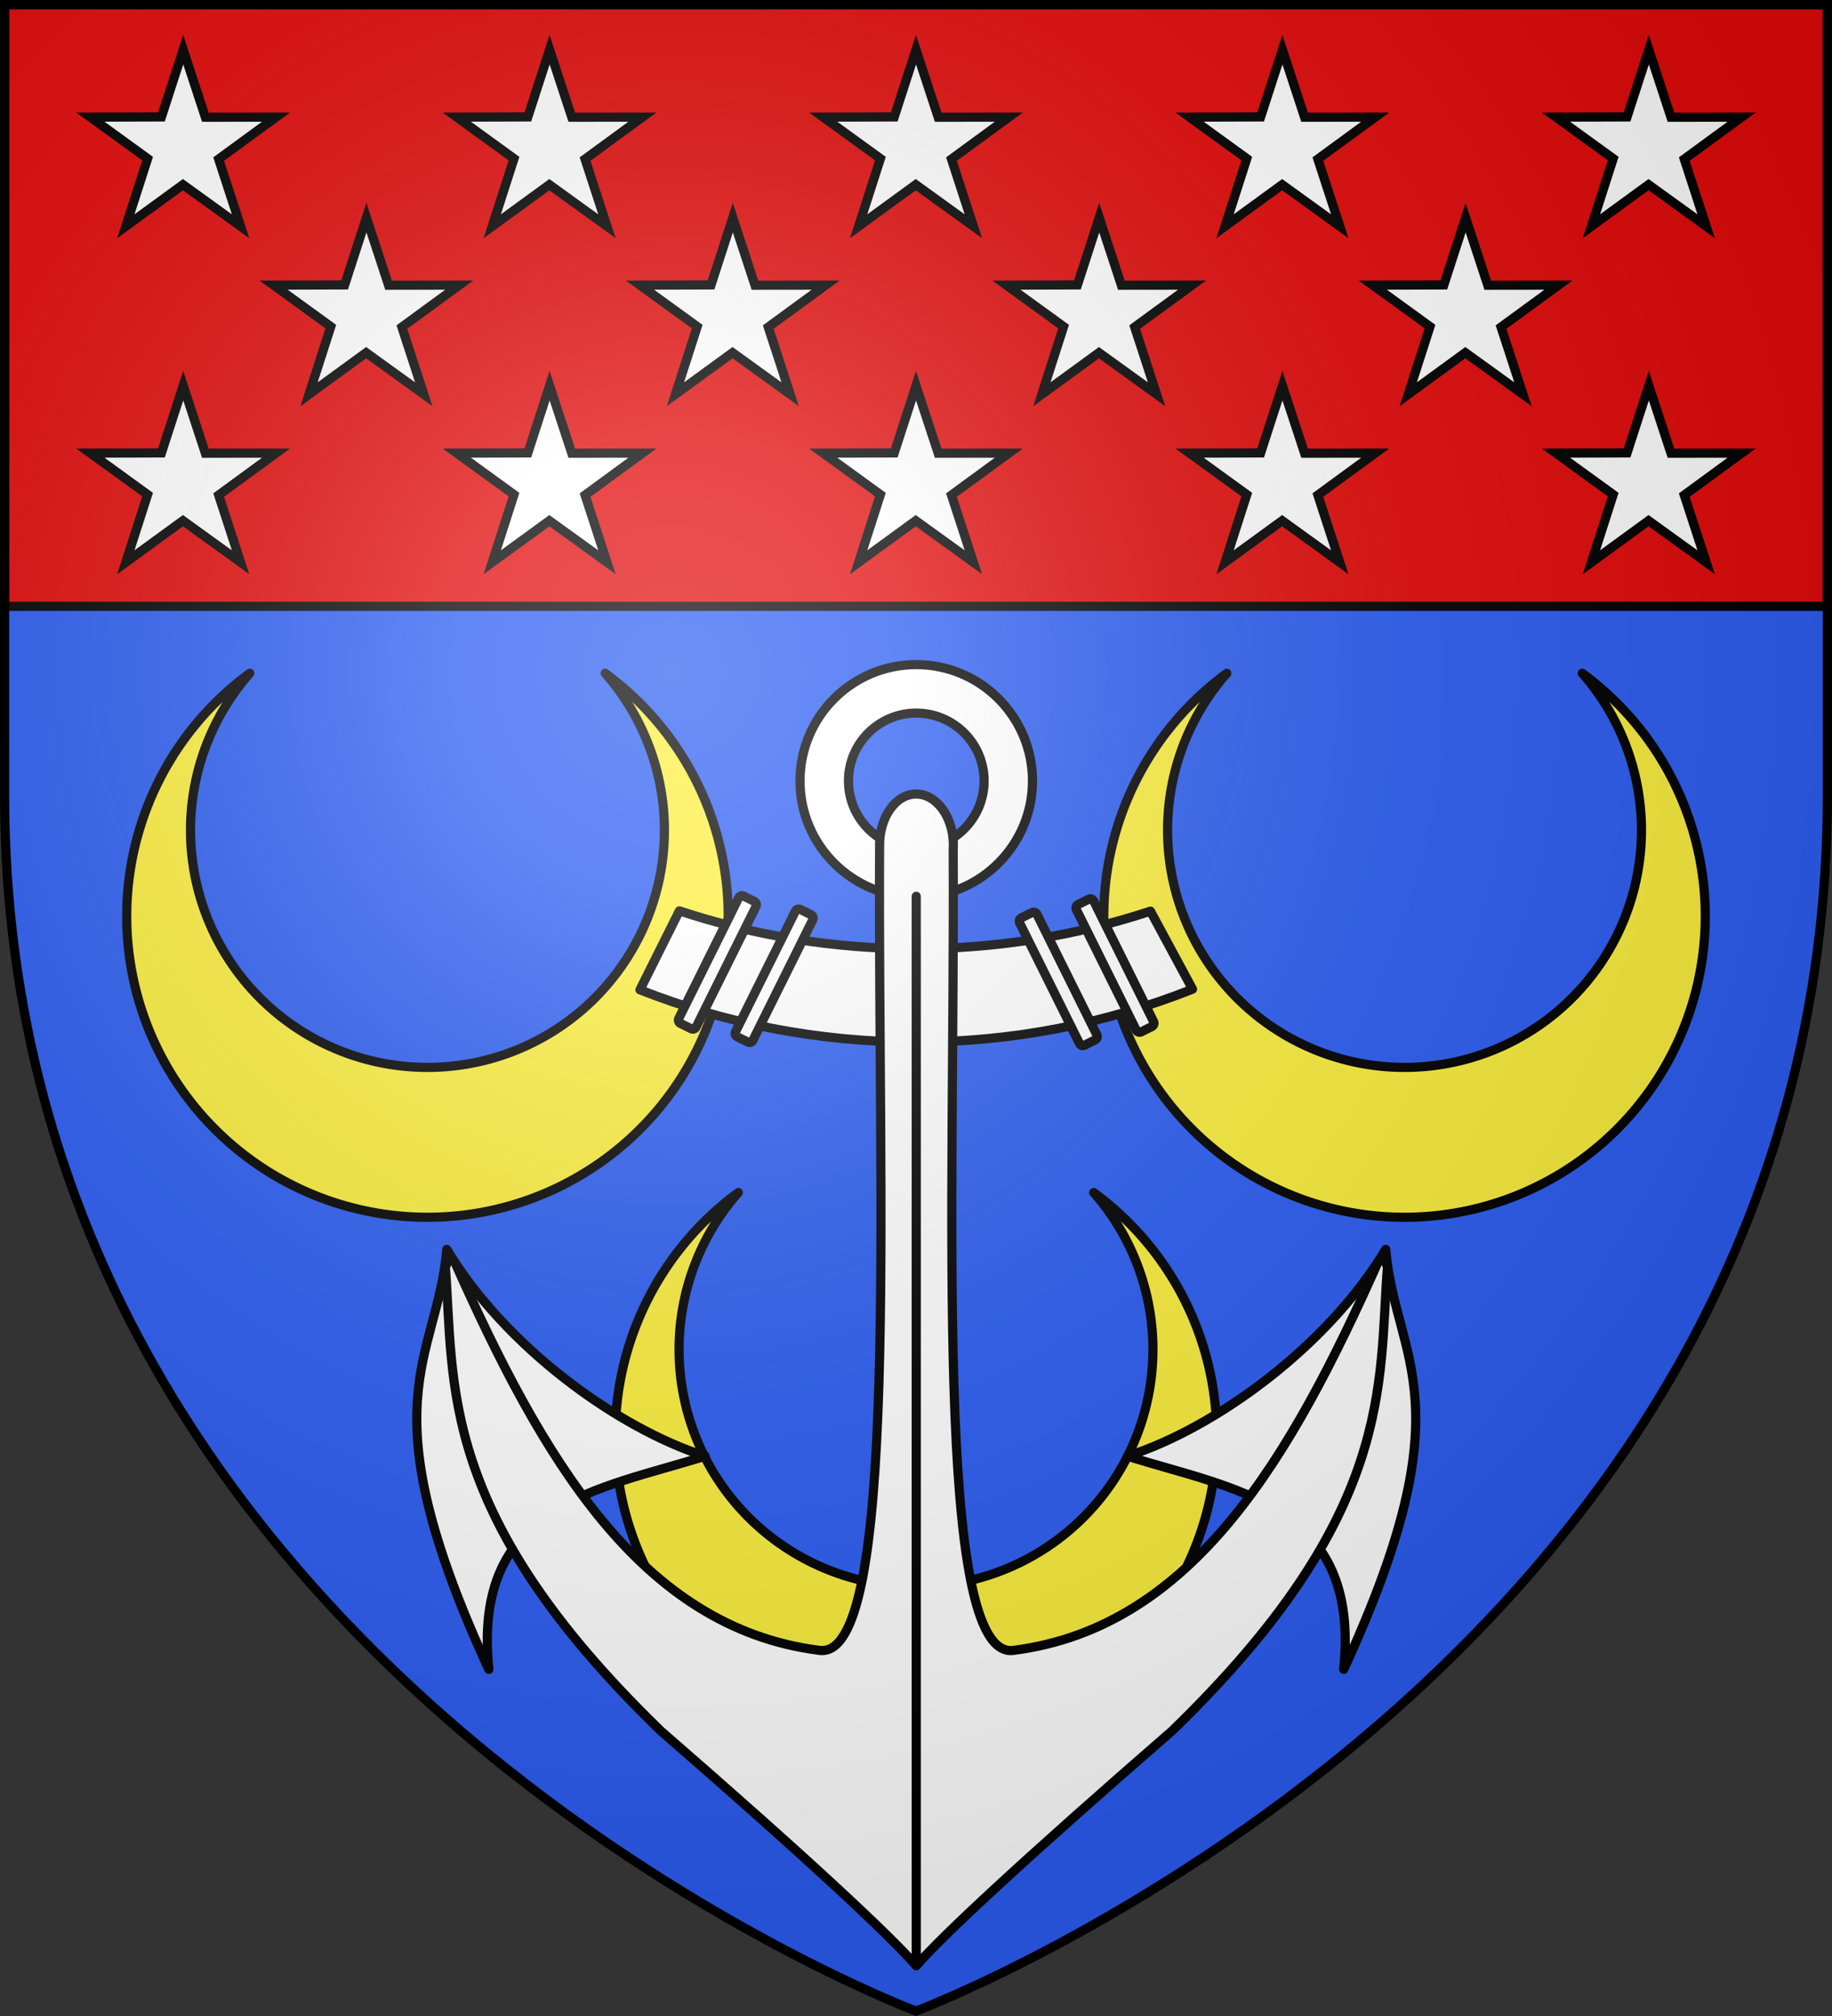 <?xml version="1.0" encoding="UTF-8" standalone="no"?><svg height="660" viewBox="-300 -300 600 660" width="600" xmlns="http://www.w3.org/2000/svg" xmlns:xlink="http://www.w3.org/1999/xlink"><rect x="-300" y="-300" width="600" height="660" fill="#333333" stroke="none"/><radialGradient id="a" cx="-80" cy="-80" gradientUnits="userSpaceOnUse" r="405"><stop offset="0" stop-color="#fff" stop-opacity=".31"/><stop offset=".19" stop-color="#fff" stop-opacity=".25"/><stop offset=".6" stop-color="#6b6b6b" stop-opacity=".125"/><stop offset="1" stop-opacity=".125"/></radialGradient><path d="m-298.5-298.5h597v258.543c0 286.248-298.5 398.457-298.5 398.457s-298.5-112.209-298.5-398.457z" fill="#2b5df2"/><path d="m-298.5-298.5h597v197h-597z" fill="#e20909" stroke="#000" stroke-width="3"/><path id="b" d="m-101.799-79.577a98.495 98.569 0 1 1 -116.403 0 77.602 77.66 0 1 0 116.403 0l2.985 2.987" fill="#fcef3c" stroke="#000" stroke-linecap="round" stroke-linejoin="round" stroke-width="3"/><use height="100%" transform="translate(320)" width="100%" xlink:href="#b"/><use height="100%" transform="translate(160 170)" width="100%" xlink:href="#b"/><g style="fill:#fff;fill-rule:evenodd;stroke:#000;stroke-width:2.267;stroke-linecap:round;stroke-linejoin:round" transform="matrix(1.324 0 0 1.323 -419.177 1046.539)"><path d="m316.659-853.335c-15.873 0-28.756 12.894-28.756 28.781 0 15.887 12.883 28.781 28.756 28.781 15.873 0 28.756-12.894 28.756-28.781s-12.883-28.781-28.756-28.781zm0 12c9.259 0 16.786 7.513 16.786 16.781 0 9.267-7.526 16.801-16.786 16.801s-16.766-7.533-16.766-16.801c0-9.268 7.507-16.781 16.766-16.781z"/><path d="m258.067-792.401-9.75 19.538c21.102 8.34 44.081 12.933 68.134 12.933 24.211 0 47.336-4.647 68.55-13.091l-10.404-19.3c-18.292 6.035-37.842 9.303-58.146 9.303-20.392 0-40.023-3.297-58.384-9.382z"/><path d="m345.301-791.98-2.671 1.328c-.449.223-.631.765-.408 1.214l14.83 29.882c.223.449.764.632 1.213.408l2.671-1.328c.449-.223.631-.765.408-1.214l-14.83-29.882c-.223-.449-.764-.632-1.213-.408zm14.028-3.301-2.671 1.328c-.449.223-.631.765-.408 1.214l14.83 29.882c.223.449.764.632 1.213.408l2.671-1.328c.449-.223.631-.765.408-1.214l-14.83-29.882c-.223-.449-.764-.632-1.213-.408zm-71.343 2.53 2.671 1.328c.449.223.631.765.408 1.214l-14.83 29.882c-.223.449-.764.632-1.213.408l-2.671-1.328c-.449-.223-.631-.765-.408-1.214l14.83-29.882c.223-.449.764-.632 1.213-.408zm-14.028-3.301 2.671 1.328c.449.223.631.765.408 1.214l-14.83 29.882c-.223.449-.764.632-1.213.408l-2.671-1.328c-.449-.223-.631-.765-.408-1.214l14.83-29.882c.223-.449.764-.632 1.213-.408z"/><path d="m432.786-708.626c-14.371 23.991-42.106 44.201-63.902 51.166 26.494 8.349 57.684 11.683 53.518 52.765 30.839-66.881 12.789-76.196 10.384-103.931zm-232.247 0c14.371 23.991 42.106 44.201 63.902 51.166-26.494 8.349-57.684 11.683-53.518 52.765-30.839-66.881-12.789-76.196-10.384-103.931z"/><path d="m307.596-808.672c-.499 87.321 5.043 202.536-15.071 199.247-44.363-5.73-68.651-48.138-89.97-95.944l-.849-.793h-.801l-.8 2.202.059-.595c2.284 29.459-2.081 61.437 53.35 115.125 36.288 31.529 57.126 51.034 63.146 58.078v-264.654 264.654c6.02-7.044 26.938-26.549 63.226-58.078 55.431-53.688 51.065-85.666 53.35-115.125l.059.595-.8-2.402h-1.001l-.649.994c-21.318 47.806-45.607 90.214-89.97 95.944-20.015 3.273-14.632-110.777-15.071-197.937.006-.059-.006-.119 0-.179.023-.368.04-.735.04-1.111 0-6.984-4.171-12.655-9.205-12.655-5.034-0-9.038 5.661-9.046 12.635z"/></g><path d="m240.003-173.736 7.258 22.11 23.138-.027-18.786 13.735 7.176 21.996-18.869-13.621-18.704 13.621 7.125-22.153-18.735-13.578 23.272-.07zm-120 0 7.258 22.11 23.138-.027-18.786 13.735 7.176 21.996-18.869-13.621-18.704 13.621 7.125-22.153-18.735-13.578 23.272-.07zm-120 0 7.258 22.11 23.138-.027-18.786 13.735 7.176 21.996-18.869-13.621-18.704 13.621 7.125-22.153-18.735-13.578 23.272-.07zm-120 0 7.258 22.11 23.138-.027-18.786 13.735 7.176 21.996-18.869-13.621-18.704 13.621 7.125-22.153-18.735-13.578 23.272-.07zm-120 0 7.258 22.11 23.138-.027-18.786 13.735 7.176 21.996-18.869-13.621-18.704 13.621 7.125-22.153-18.735-13.578 23.272-.07zm420-55 7.258 22.11 23.138-.027-18.786 13.735 7.176 21.996-18.869-13.621-18.704 13.621 7.125-22.153-18.735-13.578 23.272-.07zm-120 0 7.258 22.11 23.138-.027-18.786 13.735 7.176 21.996-18.869-13.621-18.704 13.621 7.125-22.153-18.735-13.578 23.272-.07zm-120 0 7.258 22.11 23.138-.027-18.786 13.735 7.176 21.996-18.869-13.621-18.704 13.621 7.125-22.153-18.735-13.578 23.272-.07zm-120 0 7.258 22.11 23.138-.027-18.786 13.735 7.176 21.996-18.869-13.621-18.704 13.621 7.125-22.153-18.735-13.578 23.272-.07zm420-55 7.258 22.11 23.138-.027-18.786 13.735 7.176 21.996-18.869-13.621-18.704 13.621 7.125-22.153-18.735-13.578 23.272-.07zm-120 0 7.258 22.11 23.138-.027-18.786 13.735 7.176 21.996-18.869-13.621-18.704 13.621 7.125-22.153-18.735-13.578 23.272-.07zm-120 0 7.258 22.11 23.138-.027-18.786 13.735 7.176 21.996-18.869-13.621-18.704 13.621 7.125-22.153-18.735-13.578 23.272-.07zm-120 0 7.258 22.11 23.138-.027-18.786 13.735 7.176 21.996-18.869-13.621-18.704 13.621 7.125-22.153-18.735-13.578 23.272-.07zm-120 0 7.258 22.11 23.138-.027-18.786 13.735 7.176 21.996-18.869-13.621-18.704 13.621 7.125-22.153-18.735-13.578 23.272-.07z" fill="#fff" stroke="#000" stroke-width="3"/><path d="m-298.5-298.5h597v258.543c0 286.248-298.5 398.457-298.5 398.457s-298.5-112.209-298.5-398.457z" fill="url(#a)"/><path d="m-298.5-298.5h597v258.503c0 286.203-298.5 398.395-298.5 398.395s-298.5-112.191-298.5-398.395z" fill="none" stroke="#000" stroke-width="3"/></svg>